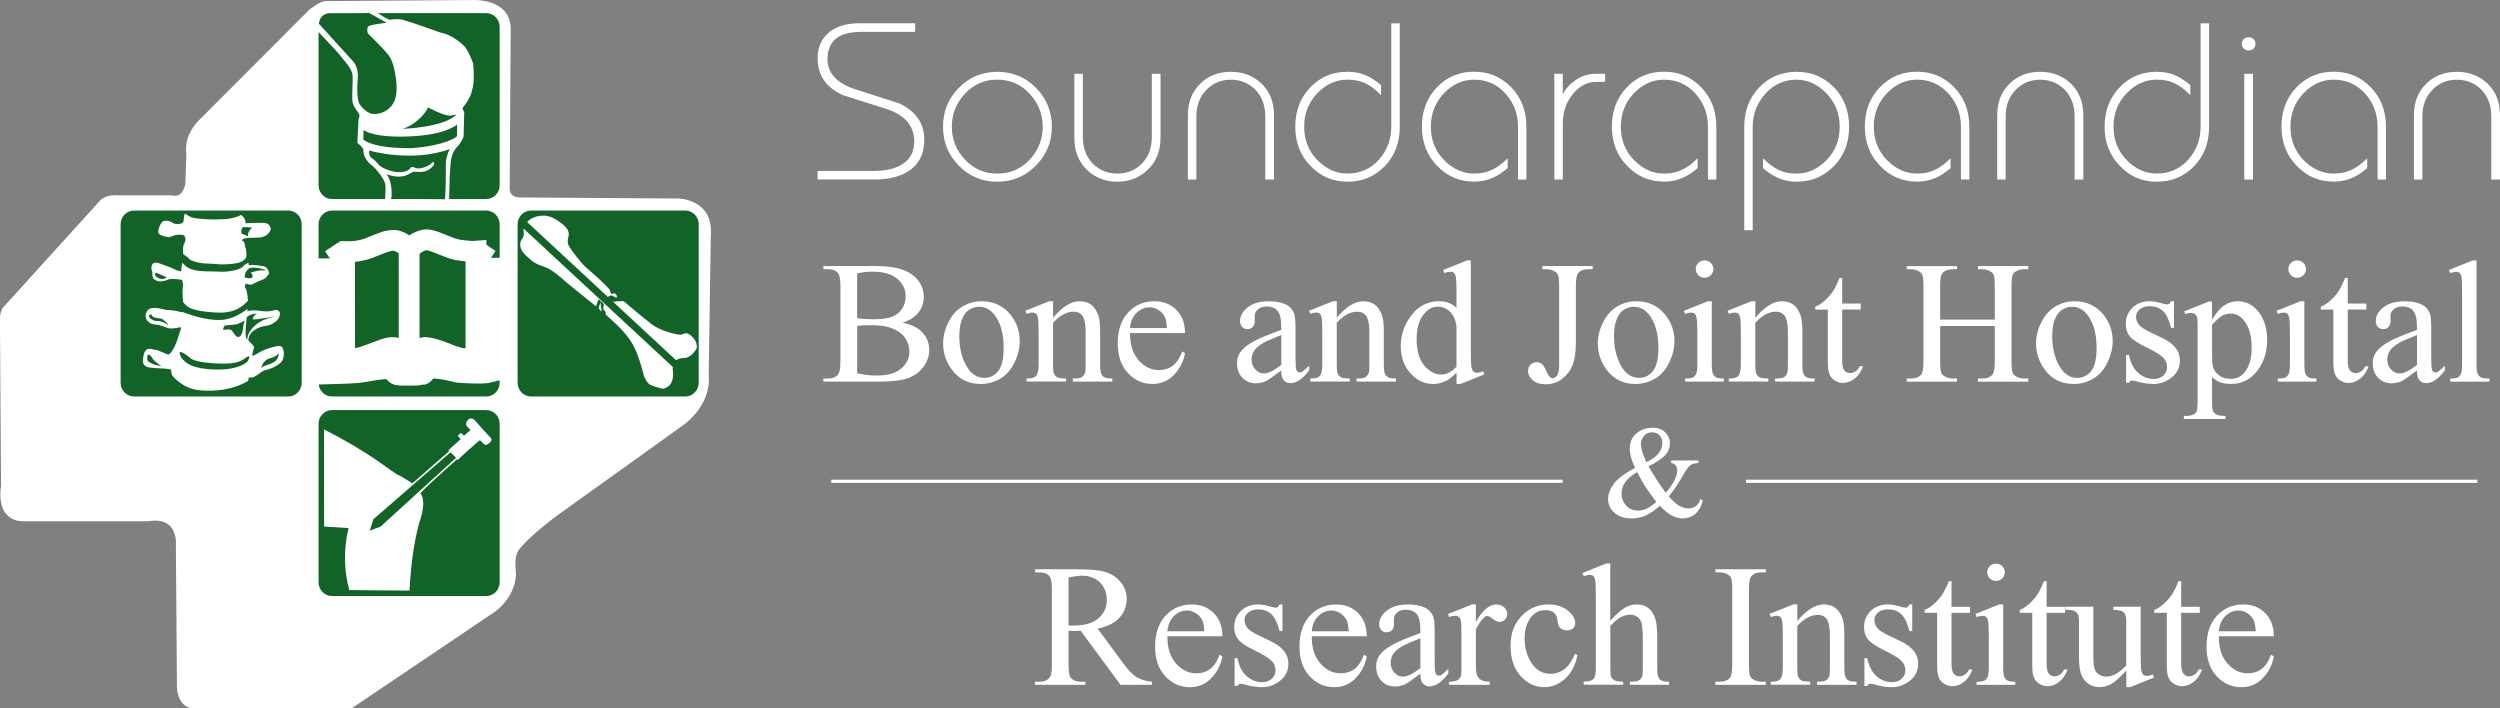 <svg xmlns="http://www.w3.org/2000/svg" width="240" height="68" viewBox="0 0 240 68" fill="none"><rect x="0" y="0" width="240" height="68" fill="#808080" stroke="none"/><path d="M88.726 13.439C88.726 14.659 88.31 15.592 87.475 16.243C86.629 16.901 85.46 17.231 83.97 17.231H78.489V16.41H83.841C85.096 16.41 86.067 16.168 86.754 15.678C87.426 15.204 87.766 14.502 87.766 13.569C87.766 12.172 86.969 11.166 85.374 10.55C83.883 10.076 82.392 9.603 80.905 9.129C79.296 8.396 78.492 7.218 78.492 5.596C78.492 4.505 78.88 3.661 79.653 3.057C80.357 2.512 81.283 2.236 82.437 2.236H87.853V3.057H82.791C81.591 3.057 80.739 3.279 80.229 3.725C79.702 4.185 79.438 4.839 79.438 5.688C79.438 6.948 80.243 7.882 81.851 8.485C83.342 8.972 84.833 9.453 86.32 9.926C87.929 10.672 88.733 11.845 88.733 13.439H88.726Z" fill="white"></path><path d="M100.978 12.165C100.978 13.603 100.475 14.836 99.47 15.872C98.447 16.922 97.203 17.443 95.74 17.443C94.277 17.443 93.032 16.925 92.037 15.893C91.032 14.874 90.529 13.63 90.529 12.165C90.529 10.7 91.032 9.477 92.037 8.445C93.046 7.412 94.28 6.894 95.74 6.894C97.199 6.894 98.461 7.412 99.466 8.445C100.475 9.477 100.978 10.72 100.978 12.165ZM100.098 12.165C100.098 10.959 99.681 9.906 98.846 9.003C98.014 8.1 96.977 7.647 95.733 7.647C94.488 7.647 93.479 8.094 92.647 8.983C91.798 9.886 91.375 10.949 91.375 12.165C91.375 13.382 91.791 14.421 92.626 15.307C93.458 16.213 94.492 16.666 95.733 16.666C96.974 16.666 98.014 16.22 98.846 15.33C99.681 14.441 100.098 13.385 100.098 12.162V12.165Z" fill="white"></path><path d="M111.406 13.262C111.406 14.482 111.011 15.48 110.224 16.26C109.416 17.051 108.432 17.443 107.263 17.443C106.095 17.443 105.114 17.054 104.324 16.281C103.533 15.507 103.141 14.499 103.141 13.262V7.082H103.953V13.153C103.953 14.203 104.268 15.047 104.896 15.691C105.527 16.339 106.317 16.663 107.267 16.663C108.217 16.663 108.99 16.339 109.631 15.691C110.259 15.061 110.574 14.213 110.574 13.153V7.082H111.41V13.262H111.406Z" fill="white"></path><path d="M122.303 17.232H121.467V11.16C121.467 10.128 121.152 9.279 120.524 8.622C119.883 7.974 119.092 7.651 118.16 7.651C117.227 7.651 116.444 7.974 115.816 8.622C115.171 9.279 114.849 10.128 114.849 11.16V17.232H114.038V11.048C114.038 9.814 114.433 8.809 115.22 8.036C115.993 7.276 116.974 6.894 118.16 6.894C119.346 6.894 120.313 7.276 121.121 8.036C121.911 8.809 122.303 9.814 122.303 11.048V17.232Z" fill="white"></path><path d="M134.378 12.165C134.378 13.691 133.903 14.945 132.957 15.933C131.993 16.938 130.797 17.442 129.361 17.442C127.926 17.442 126.779 16.938 125.815 15.933C124.834 14.931 124.345 13.674 124.345 12.165C124.345 10.655 124.827 9.381 125.794 8.379C126.74 7.388 127.93 6.891 129.358 6.891C130.076 6.891 130.731 7.034 131.331 7.323C131.681 7.497 132.093 7.776 132.575 8.168V9.136C132.093 8.635 131.608 8.26 131.112 8.015C130.616 7.77 130.034 7.647 129.358 7.647C128.266 7.647 127.302 8.076 126.474 8.938C125.624 9.814 125.201 10.887 125.201 12.161C125.201 13.436 125.624 14.509 126.47 15.371C127.316 16.233 128.28 16.662 129.358 16.662C130.568 16.662 131.577 16.216 132.378 15.327C133.168 14.437 133.563 13.381 133.563 12.158V2.24H134.375V12.165H134.378Z" fill="white"></path><path d="M146.54 17.232H145.729V12.168C145.729 10.949 145.34 9.903 144.567 9.024C143.749 8.107 142.733 7.647 141.52 7.647C140.424 7.647 139.464 8.077 138.635 8.939C137.786 9.814 137.363 10.887 137.363 12.162C137.363 13.436 137.786 14.509 138.632 15.371C139.478 16.233 140.442 16.663 141.52 16.663C142.179 16.663 142.758 16.54 143.25 16.295C143.746 16.063 144.238 15.698 144.734 15.194V16.141C144.266 16.53 143.853 16.812 143.489 16.983C142.875 17.286 142.22 17.436 141.516 17.436C140.116 17.436 138.934 16.932 137.973 15.927C136.992 14.925 136.503 13.668 136.503 12.158C136.503 10.649 136.985 9.375 137.952 8.373C138.902 7.381 140.088 6.884 141.52 6.884C142.952 6.884 144.113 7.388 145.091 8.393C146.055 9.395 146.533 10.652 146.533 12.158V17.221L146.54 17.232Z" fill="white"></path><path d="M154.086 7.862H153.209C152.377 7.862 151.639 8.25 150.994 9.027C150.35 9.804 150.027 10.771 150.027 11.933V17.235H149.216V7.088H150.027V9.054C150.305 8.506 150.717 8.053 151.261 7.688C151.861 7.286 152.481 7.088 153.126 7.088H154.09V7.865L154.086 7.862Z" fill="white"></path><path d="M164.776 17.232H163.964V12.168C163.964 10.949 163.576 9.903 162.803 9.024C161.985 8.107 160.969 7.647 159.755 7.647C158.66 7.647 157.7 8.077 156.871 8.939C156.022 9.814 155.599 10.887 155.599 12.162C155.599 13.436 156.022 14.509 156.868 15.371C157.713 16.233 158.677 16.663 159.755 16.663C160.414 16.663 160.993 16.54 161.485 16.295C161.981 16.063 162.474 15.698 162.969 15.194V16.141C162.501 16.53 162.089 16.812 161.725 16.983C161.111 17.286 160.456 17.436 159.752 17.436C158.351 17.436 157.169 16.932 156.209 15.927C155.228 14.925 154.739 13.668 154.739 12.158C154.739 10.649 155.221 9.375 156.188 8.373C157.138 7.381 158.324 6.884 159.755 6.884C161.187 6.884 162.349 7.388 163.326 8.393C164.29 9.395 164.769 10.652 164.769 12.158V17.221L164.776 17.232Z" fill="white"></path><path d="M177.516 12.165C177.516 13.692 177.034 14.945 176.067 15.934C175.089 16.939 173.893 17.443 172.475 17.443C171.772 17.443 171.113 17.293 170.499 16.99C170.135 16.816 169.719 16.537 169.251 16.145V15.197C169.733 15.685 170.222 16.053 170.718 16.298C171.214 16.543 171.799 16.666 172.472 16.666C173.554 16.666 174.517 16.23 175.36 15.354C176.195 14.492 176.611 13.429 176.611 12.165C176.611 10.901 176.188 9.852 175.339 8.962C174.493 8.087 173.536 7.651 172.472 7.651C171.272 7.651 170.271 8.104 169.466 9.007C168.662 9.91 168.26 10.966 168.26 12.172V22.1H167.448V12.169C167.448 10.649 167.93 9.385 168.894 8.383C169.844 7.392 171.037 6.894 172.472 6.894C173.907 6.894 175.086 7.392 176.064 8.383C177.031 9.385 177.516 10.649 177.516 12.169V12.165Z" fill="white"></path><path d="M189.061 17.232H188.25V12.168C188.25 10.949 187.861 9.903 187.088 9.024C186.27 8.107 185.254 7.647 184.041 7.647C182.945 7.647 181.985 8.077 181.157 8.939C180.307 9.814 179.884 10.887 179.884 12.162C179.884 13.436 180.307 14.509 181.153 15.371C181.999 16.233 182.963 16.663 184.041 16.663C184.7 16.663 185.279 16.54 185.771 16.295C186.267 16.063 186.759 15.698 187.255 15.194V16.141C186.787 16.53 186.374 16.812 186.01 16.983C185.397 17.286 184.741 17.436 184.038 17.436C182.637 17.436 181.455 16.932 180.494 15.927C179.513 14.925 179.024 13.668 179.024 12.158C179.024 10.649 179.506 9.375 180.474 8.373C181.423 7.381 182.609 6.884 184.041 6.884C185.473 6.884 186.634 7.388 187.612 8.393C188.576 9.395 189.054 10.652 189.054 12.158V17.221L189.061 17.232Z" fill="white"></path><path d="M199.999 17.232H199.163V11.16C199.163 10.128 198.848 9.279 198.22 8.622C197.579 7.974 196.789 7.651 195.856 7.651C194.923 7.651 194.14 7.974 193.512 8.622C192.868 9.279 192.545 10.128 192.545 11.16V17.232H191.734V11.048C191.734 9.814 192.129 8.809 192.916 8.036C193.689 7.276 194.67 6.894 195.856 6.894C197.042 6.894 198.009 7.276 198.817 8.036C199.607 8.809 199.999 9.814 199.999 11.048V17.232Z" fill="white"></path><path d="M212.074 12.165C212.074 13.691 211.599 14.945 210.653 15.933C209.689 16.938 208.493 17.442 207.057 17.442C205.622 17.442 204.475 16.938 203.511 15.933C202.53 14.931 202.041 13.674 202.041 12.165C202.041 10.655 202.523 9.381 203.49 8.379C204.437 7.388 205.626 6.891 207.054 6.891C207.772 6.891 208.427 7.034 209.027 7.323C209.377 7.497 209.789 7.776 210.271 8.168V9.136C209.789 8.635 209.304 8.26 208.808 8.015C208.312 7.77 207.73 7.647 207.054 7.647C205.962 7.647 204.998 8.076 204.17 8.938C203.32 9.814 202.897 10.887 202.897 12.161C202.897 13.436 203.32 14.509 204.166 15.371C205.012 16.233 205.976 16.662 207.054 16.662C208.264 16.662 209.273 16.216 210.074 15.327C210.864 14.437 211.259 13.381 211.259 12.158V2.24H212.071V12.165H212.074Z" fill="white"></path><path d="M216.525 4.199C216.525 4.387 216.466 4.536 216.352 4.652C216.22 4.782 216.057 4.847 215.87 4.847C215.683 4.847 215.524 4.782 215.409 4.652C215.278 4.536 215.212 4.387 215.212 4.199C215.212 4.029 215.278 3.876 215.409 3.746C215.524 3.63 215.676 3.572 215.87 3.572C216.047 3.572 216.2 3.63 216.328 3.746C216.459 3.862 216.525 4.012 216.525 4.199ZM216.286 17.232H215.451V7.085H216.286V17.232Z" fill="white"></path><path d="M229.058 17.232H228.247V12.168C228.247 10.949 227.859 9.903 227.086 9.024C226.268 8.107 225.252 7.647 224.038 7.647C222.943 7.647 221.983 8.077 221.154 8.939C220.305 9.814 219.882 10.887 219.882 12.162C219.882 13.436 220.305 14.509 221.151 15.371C221.996 16.233 222.96 16.663 224.038 16.663C224.697 16.663 225.276 16.54 225.768 16.295C226.264 16.063 226.756 15.698 227.252 15.194V16.141C226.784 16.53 226.372 16.812 226.008 16.983C225.394 17.286 224.739 17.436 224.035 17.436C222.634 17.436 221.452 16.932 220.492 15.927C219.511 14.925 219.022 13.668 219.022 12.158C219.022 10.649 219.504 9.375 220.471 8.373C221.421 7.381 222.607 6.884 224.038 6.884C225.47 6.884 226.632 7.388 227.609 8.393C228.573 9.395 229.052 10.652 229.052 12.158V17.221L229.058 17.232Z" fill="white"></path><path d="M240 17.232H239.164V11.16C239.164 10.128 238.849 9.279 238.221 8.622C237.58 7.974 236.789 7.651 235.857 7.651C234.924 7.651 234.141 7.974 233.513 8.622C232.868 9.279 232.546 10.128 232.546 11.16V17.232H231.735V11.048C231.735 9.814 232.13 8.809 232.917 8.036C233.69 7.276 234.671 6.894 235.857 6.894C237.043 6.894 238.01 7.276 238.818 8.036C239.608 8.809 240 9.814 240 11.048V17.232Z" fill="white"></path><path d="M86.646 30.979C87.429 31.143 88.012 31.405 88.4 31.763C88.937 32.264 89.208 32.877 89.208 33.603C89.208 34.155 89.031 34.679 88.674 35.184C88.317 35.688 87.832 36.056 87.211 36.288C86.59 36.519 85.647 36.635 84.375 36.635H79.043V36.339H79.469C79.941 36.339 80.281 36.192 80.489 35.896C80.617 35.705 80.679 35.3 80.679 34.676V27.501C80.679 26.812 80.6 26.38 80.437 26.199C80.218 25.961 79.896 25.838 79.469 25.838H79.043V25.541H83.928C84.84 25.541 85.571 25.606 86.119 25.739C86.951 25.937 87.589 26.284 88.026 26.782C88.466 27.283 88.684 27.855 88.684 28.506C88.684 29.061 88.511 29.562 88.168 30.002C87.825 30.441 87.315 30.768 86.642 30.979H86.646ZM82.284 30.536C82.489 30.574 82.725 30.605 82.988 30.622C83.252 30.642 83.543 30.649 83.859 30.649C84.67 30.649 85.276 30.564 85.686 30.39C86.095 30.216 86.407 29.954 86.622 29.599C86.837 29.245 86.944 28.857 86.944 28.434C86.944 27.783 86.674 27.228 86.136 26.768C85.599 26.308 84.812 26.08 83.782 26.08C83.228 26.08 82.728 26.141 82.284 26.26V30.533V30.536ZM82.284 35.831C82.929 35.978 83.571 36.053 84.198 36.053C85.207 36.053 85.977 35.831 86.507 35.388C87.038 34.945 87.301 34.397 87.301 33.742C87.301 33.313 87.176 32.898 86.93 32.502C86.684 32.104 86.292 31.794 85.755 31.562C85.218 31.334 84.552 31.218 83.758 31.218C83.415 31.218 83.12 31.225 82.877 31.235C82.635 31.245 82.437 31.265 82.288 31.293V35.831H82.284Z" fill="white"></path><path d="M94.225 28.918C95.379 28.918 96.305 29.347 97.005 30.209C97.598 30.945 97.896 31.79 97.896 32.744C97.896 33.415 97.733 34.093 97.404 34.781C97.074 35.47 96.627 35.988 96.052 36.335C95.476 36.683 94.838 36.86 94.135 36.86C92.987 36.86 92.075 36.41 91.396 35.511C90.824 34.754 90.539 33.902 90.539 32.959C90.539 32.27 90.713 31.589 91.059 30.911C91.406 30.233 91.864 29.729 92.429 29.405C92.994 29.081 93.594 28.918 94.225 28.918ZM95.473 30.233C95.078 29.708 94.578 29.449 93.968 29.449C93.673 29.449 93.379 29.534 93.084 29.708C92.786 29.878 92.547 30.182 92.366 30.611C92.183 31.04 92.093 31.596 92.093 32.27C92.093 33.361 92.314 34.301 92.755 35.092C93.195 35.882 93.777 36.277 94.499 36.277C95.036 36.277 95.48 36.059 95.83 35.623C96.18 35.187 96.353 34.437 96.353 33.374C96.353 32.045 96.062 31 95.48 30.236L95.473 30.233Z" fill="white"></path><path d="M101.092 30.509C101.983 29.446 102.833 28.918 103.641 28.918C104.057 28.918 104.414 29.02 104.712 29.225C105.01 29.429 105.249 29.767 105.426 30.237C105.547 30.564 105.61 31.068 105.61 31.743V34.946C105.61 35.419 105.648 35.739 105.728 35.906C105.79 36.043 105.887 36.148 106.026 36.223C106.161 36.298 106.414 36.336 106.782 36.336V36.632H102.989V36.336H103.148C103.505 36.336 103.755 36.281 103.894 36.175C104.036 36.07 104.133 35.913 104.188 35.705C104.209 35.623 104.223 35.368 104.223 34.939V31.872C104.223 31.191 104.133 30.697 103.956 30.387C103.776 30.08 103.474 29.923 103.051 29.923C102.396 29.923 101.744 30.278 101.092 30.986V34.939C101.092 35.443 101.124 35.756 101.186 35.876C101.266 36.032 101.37 36.148 101.508 36.223C101.644 36.298 101.921 36.332 102.34 36.332V36.629H98.548V36.332H98.714C99.102 36.332 99.366 36.237 99.501 36.043C99.636 35.848 99.706 35.48 99.706 34.939V32.148C99.706 31.252 99.685 30.704 99.643 30.509C99.602 30.315 99.539 30.179 99.453 30.111C99.366 30.039 99.251 30.005 99.109 30.005C98.953 30.005 98.77 30.046 98.555 30.128L98.43 29.831L100.735 28.915H101.096V30.506L101.092 30.509Z" fill="white"></path><path d="M108.48 31.971C108.473 33.081 108.751 33.95 109.305 34.58C109.86 35.211 110.512 35.528 111.264 35.528C111.763 35.528 112.2 35.395 112.568 35.126C112.939 34.856 113.247 34.396 113.497 33.739L113.757 33.902C113.639 34.652 113.303 35.333 112.741 35.943C112.179 36.553 111.479 36.86 110.633 36.86C109.718 36.86 108.931 36.509 108.279 35.81C107.627 35.112 107.302 34.168 107.302 32.986C107.302 31.705 107.638 30.706 108.307 29.991C108.976 29.276 109.815 28.918 110.827 28.918C111.684 28.918 112.384 29.194 112.935 29.749C113.486 30.304 113.76 31.044 113.76 31.974H108.484L108.48 31.971ZM108.48 31.494H112.023C111.996 31.017 111.937 30.679 111.847 30.482C111.708 30.178 111.5 29.936 111.223 29.763C110.945 29.589 110.657 29.5 110.359 29.5C109.898 29.5 109.482 29.677 109.118 30.025C108.754 30.376 108.539 30.863 108.48 31.49V31.494Z" fill="white"></path><path d="M123 35.562C122.216 36.155 121.724 36.499 121.526 36.591C121.228 36.727 120.906 36.795 120.569 36.795C120.042 36.795 119.609 36.618 119.266 36.264C118.926 35.91 118.753 35.443 118.753 34.864C118.753 34.499 118.836 34.182 119.002 33.913C119.231 33.541 119.626 33.191 120.188 32.864C120.75 32.536 121.689 32.138 123 31.668V31.375C123 30.628 122.878 30.117 122.639 29.838C122.4 29.558 122.05 29.422 121.592 29.422C121.245 29.422 120.968 29.514 120.764 29.698C120.552 29.882 120.448 30.097 120.448 30.335L120.465 30.809C120.465 31.061 120.4 31.252 120.268 31.388C120.136 31.524 119.963 31.593 119.751 31.593C119.54 31.593 119.373 31.521 119.242 31.381C119.11 31.238 119.044 31.047 119.044 30.802C119.044 30.335 119.287 29.903 119.776 29.511C120.264 29.119 120.951 28.921 121.831 28.921C122.507 28.921 123.066 29.034 123.495 29.255C123.821 29.426 124.064 29.688 124.22 30.049C124.321 30.284 124.369 30.765 124.369 31.49V34.035C124.369 34.751 124.383 35.187 124.411 35.351C124.438 35.511 124.484 35.62 124.549 35.674C124.612 35.729 124.688 35.756 124.771 35.756C124.861 35.756 124.938 35.736 125.004 35.698C125.121 35.627 125.347 35.429 125.68 35.105V35.559C125.056 36.376 124.463 36.785 123.894 36.785C123.62 36.785 123.405 36.693 123.242 36.509C123.079 36.325 122.996 36.008 122.993 35.562H123ZM121.336 35.848C121.759 35.848 122.313 35.576 123.003 35.027V32.165C122.164 32.492 121.623 32.727 121.377 32.864C120.937 33.105 120.625 33.358 120.434 33.62C120.247 33.882 120.15 34.168 120.15 34.482C120.15 34.877 120.268 35.204 120.507 35.463C120.746 35.722 121.02 35.852 121.332 35.852L121.336 35.848Z" fill="white"></path><path d="M128.328 30.509C129.219 29.446 130.069 28.918 130.876 28.918C131.292 28.918 131.649 29.02 131.948 29.225C132.246 29.429 132.485 29.767 132.662 30.237C132.783 30.564 132.846 31.068 132.846 31.743V34.946C132.846 35.419 132.884 35.739 132.963 35.906C133.026 36.043 133.123 36.148 133.262 36.223C133.397 36.298 133.65 36.336 134.017 36.336V36.632H130.225V36.336H130.384C130.741 36.336 130.991 36.281 131.129 36.175C131.272 36.07 131.369 35.913 131.424 35.705C131.445 35.623 131.459 35.368 131.459 34.939V31.872C131.459 31.191 131.369 30.697 131.192 30.387C131.012 30.08 130.71 29.923 130.287 29.923C129.632 29.923 128.98 30.278 128.328 30.986V34.939C128.328 35.443 128.359 35.756 128.422 35.876C128.502 36.032 128.606 36.148 128.744 36.223C128.879 36.298 129.157 36.332 129.576 36.332V36.629H125.784V36.332H125.95C126.338 36.332 126.602 36.237 126.737 36.043C126.872 35.848 126.941 35.48 126.941 34.939V32.148C126.941 31.252 126.921 30.704 126.879 30.509C126.837 30.315 126.775 30.179 126.688 30.111C126.602 30.039 126.487 30.005 126.345 30.005C126.189 30.005 126.005 30.046 125.79 30.128L125.666 29.831L127.971 28.915H128.332V30.506L128.328 30.509Z" fill="white"></path><path d="M139.821 35.777C139.45 36.165 139.086 36.441 138.732 36.608C138.379 36.775 137.994 36.86 137.585 36.86C136.753 36.86 136.025 36.519 135.404 35.834C134.784 35.15 134.472 34.274 134.472 33.201C134.472 32.127 134.815 31.146 135.505 30.254C136.191 29.364 137.079 28.918 138.16 28.918C138.833 28.918 139.388 29.129 139.824 29.555V28.162C139.824 27.31 139.804 26.785 139.762 26.587C139.72 26.393 139.655 26.26 139.564 26.189C139.474 26.117 139.363 26.083 139.232 26.083C139.086 26.083 138.895 26.128 138.656 26.213L138.549 25.916L140.826 25H141.201V33.668C141.201 34.543 141.222 35.075 141.263 35.269C141.305 35.463 141.371 35.596 141.464 35.671C141.558 35.746 141.662 35.787 141.787 35.787C141.936 35.787 142.137 35.739 142.39 35.647L142.484 35.944L140.213 36.86H139.828V35.78L139.821 35.777ZM138.358 35.954C138.861 35.954 139.349 35.705 139.821 35.208V31.368C139.786 30.993 139.689 30.656 139.523 30.352C139.356 30.049 139.135 29.817 138.861 29.664C138.587 29.507 138.32 29.433 138.06 29.433C137.571 29.433 137.138 29.647 136.753 30.076C136.247 30.642 135.997 31.47 135.997 32.557C135.997 33.644 136.24 34.499 136.728 35.081C137.217 35.668 137.758 35.957 138.358 35.957V35.954Z" fill="white"></path><path d="M148.065 25.838V25.541H152.898V25.838H152.489C152.028 25.838 151.692 25.971 151.484 26.24C151.352 26.414 151.282 26.836 151.282 27.501V32.928C151.282 33.763 151.189 34.441 151.002 34.959C150.814 35.477 150.495 35.93 150.038 36.315C149.58 36.7 149.029 36.891 148.384 36.891C147.861 36.891 147.448 36.765 147.15 36.509C146.848 36.254 146.699 35.964 146.699 35.633C146.699 35.364 146.769 35.163 146.907 35.027C147.091 34.857 147.306 34.772 147.549 34.772C147.725 34.772 147.888 34.829 148.027 34.945C148.169 35.061 148.349 35.368 148.564 35.865C148.693 36.162 148.856 36.308 149.057 36.308C149.206 36.308 149.348 36.219 149.48 36.039C149.611 35.858 149.677 35.538 149.677 35.082V27.504C149.677 26.942 149.643 26.57 149.57 26.39C149.514 26.254 149.4 26.138 149.223 26.039C148.987 25.91 148.734 25.841 148.471 25.841H148.065V25.838Z" fill="white"></path><path d="M157.076 28.918C158.23 28.918 159.156 29.347 159.856 30.209C160.449 30.945 160.747 31.79 160.747 32.744C160.747 33.415 160.584 34.093 160.255 34.781C159.925 35.47 159.478 35.988 158.903 36.335C158.327 36.683 157.689 36.86 156.985 36.86C155.838 36.86 154.926 36.41 154.247 35.511C153.675 34.754 153.39 33.902 153.39 32.959C153.39 32.27 153.564 31.589 153.91 30.911C154.257 30.233 154.715 29.729 155.28 29.405C155.845 29.081 156.445 28.918 157.076 28.918ZM158.324 30.233C157.928 29.708 157.429 29.449 156.819 29.449C156.524 29.449 156.23 29.534 155.935 29.708C155.637 29.878 155.398 30.182 155.217 30.611C155.034 31.04 154.943 31.596 154.943 32.27C154.943 33.361 155.165 34.301 155.606 35.092C156.046 35.882 156.628 36.277 157.349 36.277C157.887 36.277 158.331 36.059 158.681 35.623C159.031 35.187 159.204 34.437 159.204 33.374C159.204 32.045 158.913 31 158.331 30.236L158.324 30.233Z" fill="white"></path><path d="M164.331 28.918V34.945C164.331 35.412 164.366 35.725 164.435 35.879C164.504 36.035 164.608 36.148 164.744 36.226C164.879 36.301 165.128 36.339 165.489 36.339V36.635H161.773V36.339C162.147 36.339 162.397 36.305 162.525 36.233C162.653 36.162 162.754 36.046 162.83 35.882C162.906 35.719 162.945 35.405 162.945 34.945V32.049C162.945 31.238 162.92 30.714 162.868 30.475C162.83 30.301 162.768 30.179 162.685 30.11C162.601 30.042 162.487 30.008 162.345 30.008C162.189 30.008 162.002 30.049 161.78 30.131L161.662 29.834L163.96 28.918H164.328H164.331ZM163.641 25C163.874 25 164.071 25.081 164.237 25.242C164.4 25.402 164.484 25.596 164.484 25.828C164.484 26.059 164.4 26.254 164.237 26.417C164.075 26.581 163.877 26.662 163.641 26.662C163.406 26.662 163.208 26.581 163.042 26.417C162.875 26.254 162.792 26.056 162.792 25.828C162.792 25.599 162.875 25.405 163.038 25.242C163.201 25.078 163.402 25 163.641 25Z" fill="white"></path><path d="M168.509 30.509C169.4 29.446 170.25 28.918 171.058 28.918C171.474 28.918 171.831 29.02 172.129 29.225C172.427 29.429 172.666 29.767 172.843 30.237C172.964 30.564 173.027 31.068 173.027 31.743V34.946C173.027 35.419 173.065 35.739 173.145 35.906C173.207 36.043 173.304 36.148 173.443 36.223C173.578 36.298 173.831 36.336 174.199 36.336V36.632H170.406V36.336H170.565C170.922 36.336 171.172 36.281 171.311 36.175C171.453 36.07 171.55 35.913 171.605 35.705C171.626 35.623 171.64 35.368 171.64 34.939V31.872C171.64 31.191 171.55 30.697 171.373 30.387C171.193 30.08 170.891 29.923 170.468 29.923C169.813 29.923 169.161 30.278 168.509 30.986V34.939C168.509 35.443 168.541 35.756 168.603 35.876C168.683 36.032 168.787 36.148 168.925 36.223C169.061 36.298 169.338 36.332 169.757 36.332V36.629H165.965V36.332H166.131C166.519 36.332 166.783 36.237 166.918 36.043C167.053 35.848 167.123 35.48 167.123 34.939V32.148C167.123 31.252 167.102 30.704 167.06 30.509C167.019 30.315 166.956 30.179 166.87 30.111C166.783 30.039 166.668 30.005 166.526 30.005C166.37 30.005 166.187 30.046 165.972 30.128L165.847 29.831L168.152 28.915H168.513V30.506L168.509 30.509Z" fill="white"></path><path d="M176.85 26.679V29.139H178.632V29.715H176.85V34.581C176.85 35.068 176.919 35.395 177.062 35.562C177.204 35.732 177.384 35.817 177.602 35.817C177.783 35.817 177.959 35.763 178.133 35.651C178.302 35.538 178.434 35.374 178.531 35.157H178.857C178.663 35.688 178.389 36.09 178.032 36.359C177.675 36.628 177.311 36.765 176.933 36.765C176.677 36.765 176.427 36.697 176.185 36.557C175.939 36.417 175.758 36.219 175.644 35.961C175.526 35.702 175.471 35.303 175.471 34.761V29.719H174.268V29.446C174.573 29.327 174.885 29.122 175.204 28.836C175.523 28.55 175.807 28.209 176.06 27.817C176.188 27.61 176.368 27.231 176.597 26.683H176.857L176.85 26.679Z" fill="white"></path><path d="M186.256 30.683H191.498V27.501C191.498 26.935 191.463 26.564 191.391 26.387C191.335 26.25 191.217 26.134 191.041 26.036C190.801 25.906 190.548 25.841 190.285 25.841H189.886V25.545H194.719V25.841H194.32C194.053 25.841 193.8 25.903 193.564 26.029C193.388 26.114 193.266 26.247 193.204 26.424C193.141 26.601 193.107 26.959 193.107 27.504V34.679C193.107 35.242 193.141 35.613 193.214 35.794C193.27 35.93 193.384 36.046 193.554 36.145C193.797 36.274 194.053 36.342 194.32 36.342H194.719V36.639H189.886V36.342H190.285C190.746 36.342 191.082 36.209 191.29 35.94C191.429 35.766 191.498 35.344 191.498 34.679V31.293H186.256V34.679C186.256 35.242 186.291 35.613 186.364 35.794C186.419 35.93 186.534 36.046 186.71 36.145C186.946 36.274 187.199 36.342 187.463 36.342H187.868V36.639H183.036V36.342H183.434C183.899 36.342 184.239 36.209 184.45 35.94C184.582 35.766 184.651 35.344 184.651 34.679V27.504C184.651 26.939 184.616 26.567 184.544 26.39C184.488 26.254 184.374 26.138 184.204 26.039C183.961 25.91 183.705 25.845 183.438 25.845H183.039V25.548H187.872V25.845H187.466C187.203 25.845 186.95 25.906 186.714 26.032C186.544 26.117 186.423 26.25 186.357 26.427C186.291 26.605 186.256 26.962 186.256 27.507V30.69V30.683Z" fill="white"></path><path d="M199.146 28.918C200.301 28.918 201.226 29.347 201.927 30.209C202.52 30.945 202.818 31.79 202.818 32.744C202.818 33.415 202.655 34.093 202.325 34.781C201.999 35.47 201.549 35.988 200.973 36.335C200.398 36.683 199.76 36.86 199.056 36.86C197.909 36.86 196.993 36.41 196.317 35.511C195.745 34.754 195.461 33.902 195.461 32.959C195.461 32.27 195.634 31.589 195.981 30.911C196.328 30.233 196.785 29.729 197.35 29.405C197.915 29.081 198.515 28.918 199.146 28.918ZM200.394 30.233C199.999 29.708 199.5 29.449 198.89 29.449C198.595 29.449 198.3 29.534 198.006 29.708C197.707 29.878 197.468 30.182 197.285 30.611C197.101 31.04 197.011 31.596 197.011 32.27C197.011 33.361 197.229 34.301 197.673 35.092C198.113 35.882 198.696 36.277 199.417 36.277C199.954 36.277 200.398 36.059 200.748 35.623C201.098 35.187 201.271 34.437 201.271 33.374C201.271 32.045 200.98 31 200.398 30.236L200.394 30.233Z" fill="white"></path><path d="M208.7 28.918V31.473H208.43C208.218 30.669 207.948 30.12 207.619 29.831C207.289 29.541 206.87 29.395 206.357 29.395C205.969 29.395 205.657 29.497 205.418 29.698C205.178 29.899 205.06 30.124 205.06 30.369C205.06 30.676 205.147 30.938 205.324 31.156C205.494 31.381 205.844 31.616 206.371 31.868L207.584 32.451C208.71 32.989 209.272 33.701 209.272 34.587C209.272 35.269 209.008 35.817 208.485 36.236C207.962 36.652 207.372 36.863 206.724 36.863C206.256 36.863 205.726 36.781 205.126 36.614C204.943 36.56 204.794 36.533 204.676 36.533C204.547 36.533 204.447 36.604 204.378 36.744H204.107V34.073H204.378C204.534 34.836 204.828 35.415 205.268 35.8C205.705 36.189 206.197 36.383 206.742 36.383C207.123 36.383 207.435 36.274 207.677 36.052C207.92 35.831 208.038 35.565 208.038 35.255C208.038 34.877 207.903 34.56 207.636 34.304C207.369 34.049 206.832 33.722 206.028 33.33C205.223 32.938 204.697 32.584 204.447 32.267C204.197 31.957 204.073 31.562 204.073 31.088C204.073 30.471 204.288 29.957 204.717 29.541C205.147 29.126 205.705 28.918 206.388 28.918C206.686 28.918 207.05 28.979 207.48 29.105C207.764 29.187 207.951 29.228 208.045 29.228C208.135 29.228 208.204 29.207 208.253 29.17C208.301 29.132 208.36 29.047 208.426 28.918H208.697H208.7Z" fill="white"></path><path d="M209.692 29.885L212.039 28.948H212.355V30.696C212.747 30.039 213.142 29.575 213.54 29.313C213.936 29.051 214.355 28.918 214.792 28.918C215.558 28.918 216.193 29.211 216.706 29.8C217.333 30.519 217.645 31.459 217.645 32.614C217.645 33.906 217.267 34.976 216.515 35.821C215.894 36.512 215.114 36.86 214.171 36.86C213.762 36.86 213.405 36.802 213.107 36.69C212.885 36.608 212.636 36.444 212.358 36.199V38.488C212.358 39.003 212.389 39.33 212.455 39.47C212.518 39.609 212.629 39.718 212.788 39.804C212.948 39.885 213.232 39.926 213.648 39.926V40.223H209.651V39.926H209.859C210.164 39.933 210.424 39.875 210.639 39.752C210.743 39.691 210.826 39.596 210.885 39.459C210.944 39.323 210.972 38.983 210.972 38.434V31.354C210.972 30.867 210.951 30.56 210.906 30.43C210.861 30.301 210.791 30.202 210.694 30.137C210.597 30.073 210.465 30.039 210.299 30.039C210.167 30.039 209.997 30.076 209.793 30.154L209.692 29.889V29.885ZM213.346 30.294C213.145 30.393 212.819 30.686 212.358 31.18V33.981C212.358 34.587 212.383 34.986 212.435 35.177C212.511 35.493 212.702 35.773 213.003 36.011C213.305 36.253 213.686 36.373 214.144 36.373C214.698 36.373 215.146 36.161 215.489 35.736C215.936 35.18 216.161 34.396 216.161 33.385C216.161 32.24 215.908 31.357 215.399 30.741C215.045 30.315 214.622 30.103 214.137 30.103C213.87 30.103 213.61 30.168 213.35 30.301L213.346 30.294Z" fill="white"></path><path d="M221.219 28.918V34.945C221.219 35.412 221.254 35.725 221.323 35.879C221.392 36.035 221.496 36.148 221.632 36.226C221.767 36.301 222.016 36.339 222.377 36.339V36.635H218.661V36.339C219.035 36.339 219.285 36.305 219.413 36.233C219.541 36.162 219.642 36.046 219.718 35.882C219.795 35.719 219.833 35.405 219.833 34.945V32.049C219.833 31.238 219.808 30.714 219.756 30.475C219.718 30.301 219.656 30.179 219.573 30.11C219.489 30.042 219.375 30.008 219.233 30.008C219.077 30.008 218.89 30.049 218.668 30.131L218.55 29.834L220.848 28.918H221.216H221.219ZM220.529 25C220.762 25 220.959 25.081 221.126 25.242C221.288 25.402 221.372 25.596 221.372 25.828C221.372 26.059 221.288 26.254 221.126 26.417C220.963 26.581 220.765 26.662 220.529 26.662C220.294 26.662 220.096 26.581 219.93 26.417C219.763 26.254 219.68 26.056 219.68 25.828C219.68 25.599 219.763 25.405 219.926 25.242C220.089 25.078 220.29 25 220.529 25Z" fill="white"></path><path d="M225.383 26.679V29.139H227.165V29.715H225.383V34.581C225.383 35.068 225.452 35.395 225.594 35.562C225.737 35.732 225.917 35.817 226.135 35.817C226.315 35.817 226.492 35.763 226.665 35.651C226.835 35.538 226.967 35.374 227.064 35.157H227.39C227.196 35.688 226.922 36.09 226.565 36.359C226.208 36.628 225.844 36.765 225.466 36.765C225.21 36.765 224.96 36.697 224.717 36.557C224.471 36.417 224.291 36.219 224.177 35.961C224.059 35.702 224.003 35.303 224.003 34.761V29.719H222.801V29.446C223.106 29.327 223.418 29.122 223.737 28.836C224.055 28.55 224.34 28.209 224.593 27.817C224.721 27.61 224.901 27.231 225.13 26.683H225.39L225.383 26.679Z" fill="white"></path><path d="M232.03 35.562C231.246 36.155 230.754 36.499 230.556 36.591C230.258 36.727 229.936 36.795 229.599 36.795C229.072 36.795 228.639 36.618 228.296 36.264C227.956 35.91 227.783 35.443 227.783 34.864C227.783 34.499 227.866 34.182 228.032 33.913C228.261 33.541 228.656 33.191 229.218 32.864C229.779 32.536 230.719 32.138 232.03 31.668V31.375C232.03 30.628 231.908 30.117 231.669 29.838C231.43 29.558 231.08 29.422 230.622 29.422C230.275 29.422 229.998 29.514 229.793 29.698C229.582 29.882 229.478 30.097 229.478 30.335L229.495 30.809C229.495 31.061 229.429 31.252 229.298 31.388C229.166 31.524 228.993 31.593 228.781 31.593C228.57 31.593 228.403 31.521 228.271 31.381C228.14 31.238 228.074 31.047 228.074 30.802C228.074 30.335 228.316 29.903 228.805 29.511C229.294 29.119 229.981 28.921 230.861 28.921C231.537 28.921 232.095 29.034 232.525 29.255C232.851 29.426 233.094 29.688 233.25 30.049C233.35 30.284 233.399 30.765 233.399 31.49V34.035C233.399 34.751 233.413 35.187 233.441 35.351C233.468 35.511 233.513 35.62 233.579 35.674C233.642 35.729 233.718 35.756 233.801 35.756C233.891 35.756 233.967 35.736 234.033 35.698C234.151 35.627 234.377 35.429 234.709 35.105V35.559C234.085 36.376 233.493 36.785 232.924 36.785C232.65 36.785 232.435 36.693 232.272 36.509C232.109 36.325 232.026 36.008 232.023 35.562H232.03ZM230.365 35.848C230.788 35.848 231.343 35.576 232.033 35.027V32.165C231.194 32.492 230.653 32.727 230.407 32.864C229.967 33.105 229.655 33.358 229.464 33.62C229.277 33.882 229.18 34.168 229.18 34.482C229.18 34.877 229.298 35.204 229.537 35.463C229.776 35.722 230.05 35.852 230.362 35.852L230.365 35.848Z" fill="white"></path><path d="M237.746 25V34.945C237.746 35.412 237.78 35.722 237.85 35.875C237.919 36.029 238.027 36.145 238.172 36.223C238.318 36.301 238.588 36.342 238.98 36.342V36.639H235.222V36.342C235.576 36.342 235.819 36.308 235.947 36.237C236.075 36.165 236.176 36.049 236.248 35.886C236.321 35.722 236.359 35.409 236.359 34.949V28.134C236.359 27.296 236.339 26.778 236.3 26.587C236.262 26.397 236.2 26.264 236.113 26.192C236.027 26.121 235.919 26.087 235.784 26.087C235.638 26.087 235.455 26.131 235.233 26.216L235.091 25.92L237.368 25.003H237.742L237.746 25Z" fill="white"></path><path d="M160.431 44.206H163.052V44.441C162.692 44.468 162.421 44.547 162.252 44.676C162.078 44.806 161.808 45.194 161.444 45.842C161.076 46.489 160.664 47.095 160.206 47.657C160.577 48.083 160.906 48.38 161.198 48.55C161.489 48.721 161.784 48.806 162.078 48.806C162.373 48.806 162.609 48.731 162.81 48.578C163.011 48.424 163.153 48.199 163.236 47.899L163.468 48.066C163.316 48.646 163.066 49.072 162.727 49.351C162.387 49.63 161.988 49.767 161.534 49.767C161.194 49.767 160.847 49.675 160.494 49.491C160.14 49.307 159.759 48.996 159.343 48.557C158.826 49.014 158.362 49.327 157.949 49.504C157.537 49.681 157.093 49.767 156.621 49.767C155.935 49.767 155.391 49.586 154.985 49.225C154.583 48.864 154.378 48.434 154.378 47.934C154.378 47.433 154.559 46.942 154.923 46.448C155.287 45.954 155.966 45.443 156.968 44.915C156.77 44.489 156.639 44.141 156.566 43.869C156.493 43.596 156.458 43.337 156.458 43.089C156.458 42.39 156.722 41.855 157.245 41.487C157.654 41.201 158.116 41.058 158.636 41.058C159.156 41.058 159.534 41.201 159.846 41.491C160.158 41.78 160.314 42.135 160.314 42.554C160.314 42.973 160.161 43.368 159.859 43.695C159.558 44.022 159.024 44.38 158.254 44.768C158.792 45.692 159.343 46.54 159.911 47.31C160.646 46.451 161.014 45.729 161.014 45.143C161.014 44.956 160.951 44.789 160.827 44.642C160.737 44.533 160.605 44.468 160.435 44.448V44.213L160.431 44.206ZM159.01 48.199C158.462 47.463 158.081 46.925 157.869 46.588C157.658 46.247 157.426 45.828 157.173 45.324C156.67 45.606 156.295 45.92 156.042 46.257C155.789 46.594 155.665 46.966 155.665 47.364C155.665 47.804 155.807 48.189 156.094 48.52C156.382 48.85 156.77 49.017 157.256 49.017C157.519 49.017 157.772 48.966 158.015 48.86C158.258 48.758 158.591 48.537 159.01 48.196V48.199ZM158.043 44.366C158.559 44.124 158.944 43.852 159.201 43.545C159.457 43.238 159.586 42.898 159.586 42.52C159.586 42.227 159.492 41.981 159.308 41.79C159.124 41.6 158.896 41.501 158.622 41.501C158.261 41.501 157.987 41.623 157.804 41.872C157.62 42.121 157.526 42.363 157.526 42.598C157.526 42.799 157.561 43.024 157.63 43.269C157.7 43.518 157.838 43.882 158.043 44.363V44.366Z" fill="white"></path><path d="M110.592 65.742H107.572L103.745 60.557C103.464 60.567 103.238 60.574 103.062 60.574C102.989 60.574 102.913 60.574 102.833 60.57C102.75 60.57 102.666 60.563 102.58 60.557V63.783C102.58 64.482 102.656 64.915 102.812 65.085C103.02 65.323 103.335 65.446 103.755 65.446H104.195V65.742H99.362V65.446H99.785C100.26 65.446 100.6 65.293 100.805 64.989C100.919 64.819 100.978 64.42 100.978 63.787V56.611C100.978 55.913 100.902 55.48 100.746 55.31C100.531 55.071 100.212 54.949 99.785 54.949H99.362V54.652H103.471C104.667 54.652 105.551 54.737 106.119 54.911C106.688 55.081 107.17 55.398 107.565 55.862C107.96 56.322 108.158 56.874 108.158 57.511C108.158 58.192 107.933 58.785 107.478 59.289C107.028 59.79 106.327 60.148 105.377 60.352L107.714 63.524C108.248 64.26 108.706 64.748 109.087 64.989C109.468 65.231 109.971 65.385 110.585 65.449V65.746L110.592 65.742ZM102.58 60.049C102.684 60.049 102.774 60.049 102.85 60.052C102.926 60.052 102.989 60.056 103.041 60.056C104.102 60.056 104.906 59.828 105.443 59.368C105.984 58.908 106.251 58.325 106.251 57.613C106.251 56.901 106.033 56.356 105.599 55.92C105.163 55.483 104.587 55.269 103.869 55.269C103.55 55.269 103.121 55.323 102.58 55.429V60.049Z" fill="white"></path><path d="M112.069 61.081C112.062 62.192 112.339 63.061 112.894 63.691C113.448 64.321 114.1 64.638 114.852 64.638C115.352 64.638 115.788 64.505 116.156 64.236C116.527 63.967 116.835 63.507 117.085 62.849L117.345 63.013C117.227 63.763 116.891 64.444 116.329 65.054C115.768 65.664 115.064 65.97 114.221 65.97C113.306 65.97 112.519 65.62 111.867 64.921C111.216 64.222 110.89 63.279 110.89 62.096C110.89 60.815 111.226 59.817 111.895 59.102C112.564 58.386 113.403 58.028 114.416 58.028C115.272 58.028 115.972 58.304 116.523 58.86C117.075 59.415 117.349 60.154 117.349 61.084H112.072L112.069 61.081ZM112.069 60.601H115.612C115.584 60.124 115.525 59.786 115.435 59.589C115.296 59.286 115.088 59.044 114.811 58.87C114.533 58.696 114.246 58.608 113.948 58.608C113.486 58.608 113.07 58.785 112.706 59.132C112.342 59.483 112.127 59.97 112.069 60.597V60.601Z" fill="white"></path><path d="M123.113 58.025V60.581H122.843C122.631 59.777 122.361 59.228 122.032 58.938C121.702 58.649 121.283 58.502 120.77 58.502C120.382 58.502 120.07 58.605 119.831 58.806C119.591 59.007 119.474 59.231 119.474 59.477C119.474 59.783 119.56 60.046 119.737 60.264C119.907 60.489 120.257 60.724 120.784 60.976L121.997 61.559C123.123 62.097 123.685 62.809 123.685 63.695C123.685 64.376 123.422 64.925 122.898 65.344C122.375 65.76 121.786 65.971 121.137 65.971C120.669 65.971 120.139 65.889 119.539 65.722C119.356 65.668 119.207 65.64 119.089 65.64C118.961 65.64 118.86 65.712 118.791 65.852H118.52V63.18H118.791C118.947 63.944 119.241 64.523 119.682 64.908C120.118 65.296 120.61 65.49 121.155 65.49C121.536 65.49 121.848 65.382 122.091 65.16C122.333 64.939 122.451 64.673 122.451 64.363C122.451 63.984 122.316 63.668 122.049 63.412C121.782 63.157 121.245 62.83 120.441 62.438C119.636 62.046 119.11 61.691 118.86 61.375C118.61 61.065 118.486 60.669 118.486 60.196C118.486 59.579 118.701 59.065 119.13 58.649C119.56 58.233 120.118 58.025 120.801 58.025C121.099 58.025 121.463 58.087 121.893 58.213C122.177 58.295 122.364 58.335 122.458 58.335C122.548 58.335 122.617 58.315 122.666 58.278C122.714 58.24 122.773 58.155 122.839 58.025H123.11H123.113Z" fill="white"></path><path d="M125.929 61.081C125.922 62.192 126.2 63.061 126.754 63.691C127.309 64.321 127.961 64.638 128.713 64.638C129.212 64.638 129.649 64.505 130.017 64.236C130.388 63.967 130.696 63.507 130.946 62.849L131.206 63.013C131.088 63.763 130.752 64.444 130.19 65.054C129.628 65.664 128.928 65.97 128.082 65.97C127.167 65.97 126.38 65.62 125.728 64.921C125.076 64.222 124.75 63.279 124.75 62.096C124.75 60.815 125.087 59.817 125.756 59.102C126.425 58.386 127.264 58.028 128.276 58.028C129.133 58.028 129.833 58.304 130.384 58.86C130.935 59.415 131.209 60.154 131.209 61.084H125.933L125.929 61.081ZM125.929 60.601H129.472C129.445 60.124 129.386 59.786 129.296 59.589C129.157 59.286 128.949 59.044 128.672 58.87C128.394 58.696 128.106 58.608 127.808 58.608C127.347 58.608 126.931 58.785 126.567 59.132C126.203 59.483 125.988 59.97 125.929 60.597V60.601Z" fill="white"></path><path d="M136.357 64.669C135.574 65.262 135.082 65.606 134.884 65.698C134.586 65.834 134.263 65.902 133.927 65.902C133.4 65.902 132.967 65.725 132.624 65.371C132.284 65.016 132.11 64.55 132.11 63.97C132.11 63.606 132.194 63.289 132.36 63.02C132.589 62.648 132.984 62.297 133.546 61.97C134.107 61.643 135.047 61.245 136.357 60.775V60.481C136.357 59.735 136.236 59.224 135.997 58.945C135.758 58.666 135.407 58.529 134.95 58.529C134.603 58.529 134.326 58.621 134.121 58.805C133.91 58.989 133.806 59.204 133.806 59.442L133.823 59.916C133.823 60.168 133.757 60.359 133.625 60.495C133.494 60.631 133.32 60.7 133.109 60.7C132.897 60.7 132.731 60.628 132.599 60.488C132.468 60.345 132.402 60.154 132.402 59.909C132.402 59.442 132.644 59.01 133.133 58.618C133.622 58.226 134.308 58.028 135.189 58.028C135.865 58.028 136.423 58.141 136.853 58.362C137.179 58.533 137.422 58.795 137.578 59.156C137.678 59.391 137.727 59.872 137.727 60.597V63.142C137.727 63.858 137.741 64.294 137.768 64.458C137.796 64.618 137.841 64.727 137.907 64.781C137.969 64.836 138.046 64.863 138.129 64.863C138.219 64.863 138.295 64.843 138.361 64.805C138.479 64.734 138.704 64.536 139.037 64.212V64.665C138.413 65.483 137.82 65.892 137.252 65.892C136.978 65.892 136.763 65.8 136.6 65.616C136.437 65.432 136.354 65.115 136.35 64.669H136.357ZM134.69 64.955C135.113 64.955 135.667 64.683 136.357 64.134V61.272C135.518 61.599 134.978 61.834 134.731 61.97C134.291 62.212 133.979 62.464 133.788 62.727C133.601 62.989 133.504 63.275 133.504 63.589C133.504 63.984 133.622 64.311 133.861 64.57C134.1 64.829 134.374 64.959 134.686 64.959L134.69 64.955Z" fill="white"></path><path d="M141.683 58.025V59.712C142.317 58.588 142.972 58.025 143.641 58.025C143.946 58.025 144.196 58.117 144.397 58.301C144.598 58.485 144.695 58.697 144.695 58.935C144.695 59.15 144.622 59.327 144.48 59.477C144.335 59.623 144.165 59.698 143.967 59.698C143.77 59.698 143.555 59.603 143.315 59.416C143.076 59.228 142.896 59.133 142.782 59.133C142.681 59.133 142.574 59.187 142.459 59.296C142.21 59.521 141.953 59.889 141.686 60.4V63.998C141.686 64.41 141.738 64.724 141.846 64.935C141.918 65.082 142.047 65.204 142.227 65.3C142.411 65.398 142.674 65.446 143.017 65.446V65.743H139.096V65.446C139.485 65.446 139.776 65.385 139.966 65.266C140.105 65.177 140.202 65.037 140.258 64.847C140.285 64.754 140.299 64.489 140.299 64.049V61.153C140.299 60.281 140.282 59.76 140.244 59.593C140.209 59.426 140.14 59.303 140.046 59.228C139.949 59.153 139.828 59.112 139.686 59.112C139.512 59.112 139.322 59.153 139.103 59.235L139.02 58.935L141.336 58.019H141.686L141.683 58.025Z" fill="white"></path><path d="M151.438 62.887C151.234 63.879 150.832 64.642 150.232 65.17C149.632 65.702 148.97 65.968 148.242 65.968C147.375 65.968 146.623 65.61 145.978 64.898C145.333 64.182 145.014 63.218 145.014 62.002C145.014 60.785 145.371 59.865 146.082 59.129C146.796 58.393 147.649 58.025 148.647 58.025C149.396 58.025 150.013 58.22 150.495 58.608C150.977 58.996 151.22 59.402 151.22 59.821C151.22 60.029 151.151 60.196 151.015 60.322C150.88 60.451 150.689 60.513 150.447 60.513C150.121 60.513 149.875 60.41 149.712 60.203C149.615 60.09 149.549 59.872 149.518 59.552C149.486 59.231 149.375 58.986 149.181 58.819C148.987 58.656 148.72 58.574 148.374 58.574C147.819 58.574 147.375 58.775 147.035 59.177C146.588 59.712 146.363 60.417 146.363 61.293C146.363 62.169 146.585 62.976 147.032 63.657C147.479 64.342 148.082 64.683 148.842 64.683C149.386 64.683 149.871 64.502 150.305 64.141C150.61 63.889 150.904 63.433 151.196 62.768L151.435 62.884L151.438 62.887Z" fill="white"></path><path d="M154.586 54.107V59.589C155.2 58.925 155.689 58.495 156.049 58.308C156.41 58.12 156.77 58.025 157.131 58.025C157.564 58.025 157.935 58.141 158.244 58.376C158.556 58.611 158.785 58.979 158.934 59.48C159.038 59.831 159.093 60.468 159.093 61.395V64.049C159.093 64.523 159.131 64.846 159.211 65.02C159.267 65.15 159.36 65.255 159.495 65.33C159.631 65.405 159.873 65.442 160.23 65.442V65.739H156.472V65.442H156.649C157.006 65.442 157.252 65.388 157.391 65.282C157.53 65.177 157.627 65.02 157.682 64.812C157.7 64.724 157.707 64.468 157.707 64.046V61.391C157.707 60.574 157.665 60.035 157.578 59.78C157.492 59.524 157.356 59.33 157.169 59.204C156.982 59.078 156.753 59.013 156.49 59.013C156.226 59.013 155.935 59.085 155.644 59.224C155.349 59.367 154.999 59.654 154.59 60.083V64.046C154.59 64.557 154.618 64.874 154.676 65C154.735 65.126 154.843 65.228 155.002 65.313C155.162 65.398 155.436 65.439 155.824 65.439V65.736H152.031V65.439C152.371 65.439 152.638 65.388 152.832 65.282C152.943 65.228 153.033 65.126 153.099 64.972C153.165 64.819 153.2 64.509 153.2 64.042V57.258C153.2 56.407 153.179 55.882 153.137 55.684C153.096 55.49 153.033 55.357 152.946 55.286C152.86 55.214 152.745 55.18 152.603 55.18C152.485 55.18 152.298 55.224 152.038 55.31L151.92 55.01L154.201 54.093H154.583L154.586 54.107Z" fill="white"></path><path d="M169.51 65.446V65.742H164.678V65.446H165.077C165.542 65.446 165.881 65.313 166.093 65.044C166.224 64.87 166.294 64.447 166.294 63.783V56.608C166.294 56.045 166.259 55.674 166.186 55.493C166.131 55.357 166.016 55.241 165.847 55.142C165.604 55.013 165.347 54.945 165.081 54.945H164.682V54.648H169.514V54.945H169.108C168.651 54.945 168.318 55.078 168.107 55.347C167.968 55.521 167.899 55.943 167.899 56.608V63.783C167.899 64.345 167.933 64.717 168.006 64.897C168.061 65.034 168.176 65.149 168.353 65.248C168.588 65.378 168.841 65.446 169.105 65.446H169.51Z" fill="white"></path><path d="M172.538 59.617C173.429 58.553 174.278 58.025 175.086 58.025C175.502 58.025 175.859 58.128 176.157 58.332C176.455 58.536 176.695 58.874 176.872 59.344C176.993 59.671 177.055 60.175 177.055 60.85V64.053C177.055 64.526 177.093 64.847 177.173 65.013C177.236 65.15 177.333 65.255 177.471 65.33C177.607 65.405 177.86 65.443 178.227 65.443V65.739H174.434V65.443H174.594C174.951 65.443 175.2 65.388 175.339 65.283C175.481 65.177 175.578 65.02 175.634 64.812C175.655 64.731 175.669 64.475 175.669 64.046V60.979C175.669 60.298 175.578 59.804 175.402 59.494C175.221 59.187 174.92 59.031 174.497 59.031C173.841 59.031 173.19 59.385 172.538 60.093V64.046C172.538 64.55 172.569 64.864 172.632 64.983C172.711 65.139 172.815 65.255 172.954 65.33C173.089 65.405 173.367 65.439 173.786 65.439V65.736H169.993V65.439H170.16C170.548 65.439 170.811 65.344 170.947 65.15C171.082 64.956 171.151 64.588 171.151 64.046V61.255C171.151 60.359 171.13 59.811 171.089 59.617C171.047 59.422 170.985 59.286 170.898 59.218C170.811 59.146 170.697 59.112 170.555 59.112C170.399 59.112 170.215 59.153 170 59.235L169.875 58.935L172.181 58.019H172.541V59.61L172.538 59.617Z" fill="white"></path><path d="M183.575 58.025V60.581H183.305C183.094 59.777 182.823 59.228 182.494 58.938C182.165 58.649 181.745 58.502 181.232 58.502C180.844 58.502 180.532 58.605 180.293 58.806C180.054 59.007 179.936 59.231 179.936 59.477C179.936 59.783 180.023 60.046 180.199 60.264C180.369 60.489 180.719 60.724 181.246 60.976L182.459 61.559C183.586 62.097 184.147 62.809 184.147 63.695C184.147 64.376 183.884 64.925 183.36 65.344C182.837 65.76 182.248 65.971 181.6 65.971C181.132 65.971 180.601 65.889 180.002 65.722C179.818 65.668 179.669 65.64 179.551 65.64C179.423 65.64 179.322 65.712 179.253 65.852H178.983V63.18H179.253C179.409 63.944 179.704 64.523 180.144 64.908C180.581 65.296 181.073 65.49 181.617 65.49C181.998 65.49 182.31 65.382 182.553 65.16C182.795 64.939 182.913 64.673 182.913 64.363C182.913 63.984 182.778 63.668 182.511 63.412C182.244 63.157 181.707 62.83 180.903 62.438C180.099 62.046 179.572 61.691 179.322 61.375C179.073 61.065 178.948 60.669 178.948 60.196C178.948 59.579 179.163 59.065 179.593 58.649C180.023 58.233 180.581 58.025 181.263 58.025C181.561 58.025 181.925 58.087 182.355 58.213C182.639 58.295 182.827 58.335 182.92 58.335C183.01 58.335 183.08 58.315 183.128 58.278C183.177 58.24 183.236 58.155 183.302 58.025H183.572H183.575Z" fill="white"></path><path d="M187.344 55.79V58.25H189.126V58.826H187.344V63.691C187.344 64.178 187.414 64.506 187.556 64.672C187.698 64.843 187.878 64.928 188.097 64.928C188.277 64.928 188.454 64.874 188.627 64.761C188.797 64.649 188.928 64.485 189.025 64.267H189.351C189.157 64.799 188.883 65.201 188.526 65.47C188.169 65.739 187.805 65.875 187.428 65.875C187.171 65.875 186.922 65.807 186.679 65.667C186.433 65.528 186.253 65.33 186.138 65.071C186.02 64.812 185.965 64.414 185.965 63.872V58.829H184.762V58.557C185.067 58.437 185.379 58.233 185.698 57.947C186.017 57.661 186.301 57.32 186.554 56.928C186.682 56.72 186.863 56.342 187.091 55.793H187.351L187.344 55.79Z" fill="white"></path><path d="M192.309 58.026V64.053C192.309 64.52 192.344 64.833 192.413 64.987C192.482 65.143 192.586 65.256 192.721 65.334C192.857 65.409 193.106 65.447 193.467 65.447V65.743H189.751V65.447C190.125 65.447 190.375 65.412 190.503 65.341C190.631 65.269 190.732 65.153 190.808 64.99C190.884 64.826 190.922 64.513 190.922 64.053V61.157C190.922 60.346 190.898 59.821 190.846 59.583C190.808 59.409 190.746 59.286 190.662 59.218C190.579 59.15 190.465 59.116 190.323 59.116C190.167 59.116 189.98 59.157 189.758 59.239L189.64 58.939L191.938 58.022H192.305L192.309 58.026ZM191.619 54.107C191.851 54.107 192.049 54.189 192.215 54.349C192.378 54.51 192.461 54.704 192.461 54.935C192.461 55.167 192.378 55.361 192.215 55.525C192.052 55.688 191.855 55.77 191.619 55.77C191.383 55.77 191.186 55.688 191.019 55.525C190.853 55.361 190.77 55.164 190.77 54.935C190.77 54.707 190.853 54.513 191.016 54.349C191.179 54.189 191.38 54.107 191.619 54.107Z" fill="white"></path><path d="M196.476 55.79V58.25H198.258V58.826H196.476V63.691C196.476 64.178 196.546 64.506 196.688 64.672C196.83 64.843 197.01 64.928 197.228 64.928C197.412 64.928 197.585 64.874 197.759 64.761C197.929 64.649 198.06 64.485 198.157 64.267H198.483C198.289 64.799 198.015 65.201 197.658 65.47C197.301 65.739 196.937 65.875 196.559 65.875C196.303 65.875 196.053 65.807 195.811 65.667C195.565 65.528 195.384 65.33 195.27 65.071C195.152 64.812 195.097 64.414 195.097 63.872V58.829H193.894V58.557C194.199 58.437 194.511 58.233 194.83 57.947C195.149 57.661 195.433 57.32 195.686 56.928C195.814 56.72 195.994 56.342 196.223 55.793H196.483L196.476 55.79Z" fill="white"></path><path d="M205.504 58.247V62.792C205.504 63.654 205.525 64.182 205.567 64.373C205.608 64.564 205.674 64.7 205.765 64.775C205.855 64.85 205.962 64.891 206.083 64.891C206.257 64.891 206.447 64.843 206.666 64.751L206.784 65.047L204.503 65.964H204.128V64.373C203.473 65.071 202.974 65.514 202.627 65.695C202.284 65.875 201.92 65.964 201.535 65.964C201.108 65.964 200.738 65.841 200.422 65.599C200.107 65.357 199.892 65.044 199.767 64.662C199.645 64.281 199.583 63.742 199.583 63.044V59.701C199.583 59.344 199.545 59.098 199.465 58.962C199.389 58.826 199.271 58.72 199.118 58.645C198.966 58.57 198.689 58.536 198.29 58.543V58.247H200.966V63.255C200.966 63.954 201.091 64.41 201.337 64.628C201.583 64.846 201.882 64.955 202.232 64.955C202.471 64.955 202.741 64.88 203.043 64.734C203.345 64.587 203.705 64.308 204.121 63.892V59.65C204.121 59.224 204.041 58.935 203.882 58.785C203.723 58.635 203.39 58.553 202.887 58.543V58.247H205.498H205.504Z" fill="white"></path><path d="M209.394 55.79V58.25H211.175V58.826H209.394V63.691C209.394 64.178 209.463 64.506 209.605 64.672C209.747 64.843 209.928 64.928 210.146 64.928C210.326 64.928 210.503 64.874 210.676 64.761C210.846 64.649 210.978 64.485 211.075 64.267H211.401C211.207 64.799 210.933 65.201 210.576 65.47C210.219 65.739 209.855 65.875 209.477 65.875C209.22 65.875 208.971 65.807 208.728 65.667C208.482 65.528 208.302 65.33 208.187 65.071C208.07 64.812 208.014 64.414 208.014 63.872V58.829H206.811V58.557C207.116 58.437 207.428 58.233 207.747 57.947C208.066 57.661 208.35 57.32 208.603 56.928C208.732 56.72 208.912 56.342 209.141 55.793H209.401L209.394 55.79Z" fill="white"></path><path d="M213.007 61.081C213 62.192 213.277 63.061 213.832 63.691C214.386 64.321 215.038 64.638 215.791 64.638C216.29 64.638 216.727 64.505 217.094 64.236C217.465 63.967 217.774 63.507 218.023 62.849L218.283 63.013C218.165 63.763 217.829 64.444 217.267 65.054C216.706 65.664 216.005 65.97 215.16 65.97C214.244 65.97 213.457 65.62 212.806 64.921C212.154 64.222 211.828 63.279 211.828 62.096C211.828 60.815 212.164 59.817 212.833 59.102C213.502 58.386 214.341 58.028 215.354 58.028C216.21 58.028 216.91 58.304 217.462 58.86C218.013 59.415 218.287 60.154 218.287 61.084H213.01L213.007 61.081ZM213.007 60.601H216.55C216.522 60.124 216.463 59.786 216.373 59.589C216.234 59.286 216.026 59.044 215.749 58.87C215.472 58.696 215.184 58.608 214.886 58.608C214.425 58.608 214.009 58.785 213.645 59.132C213.28 59.483 213.066 59.97 213.007 60.597V60.601Z" fill="white"></path><path d="M167.622 46.203H237.83" stroke="white" stroke-width="0.305"></path><path d="M79.799 46.203H150.01" stroke="white" stroke-width="0.305"></path><g clip-path="url(#clip0_378_974)"><path d="M19.309 11.336L29.719 0.907C29.719 0.907 30.63 0.205 31.133 0.106L45.289 0.003C45.289 0.003 48.963 -0.23 49.028 2.71L48.928 18.054C48.928 18.054 48.828 18.957 49.939 18.957L65.102 19.056C65.102 19.056 68.506 19.09 68.237 22.567L68.034 36.005C68.034 36.005 68.506 38.814 65.305 41.018L53.274 49.641C53.274 49.641 50.725 51.561 49.839 52.752C49.321 53.443 49.501 54.456 49.535 55.058C49.535 55.058 49.635 57.464 47.007 59.069L33.765 67.993H18.398C18.398 67.993 16.881 67.894 16.984 65.485L16.884 52.348C16.884 52.348 17.188 49.539 14.256 50.042H2.225C2.225 50.042 -0.404 50.24 0.1 46.633L0 31.491V30.489C0 30.489 0 29.688 0.507 29.284L9.606 19.255C9.606 19.255 10.113 18.652 11.324 18.752H16.481C16.481 18.752 17.491 19.152 17.795 17.65L17.895 14.741C17.895 14.741 17.491 13.037 19.309 11.33V11.336Z" fill="white"></path><path d="M47.966 55.897C47.966 56.629 47.39 57.221 46.679 57.221H31.868C31.157 57.221 30.581 56.629 30.581 55.897V40.69C30.581 39.958 31.157 39.369 31.868 39.369H46.679C47.39 39.369 47.966 39.961 47.966 40.69V55.897Z" fill="#126328"></path><path d="M47.966 36.741C47.966 37.473 47.39 38.062 46.679 38.062H31.868C31.157 38.062 30.581 37.47 30.581 36.741V21.534C30.581 20.802 31.157 20.213 31.868 20.213H46.679C47.39 20.213 47.966 20.805 47.966 21.534V36.741Z" fill="#126328"></path><path d="M67.075 36.741C67.075 37.473 66.499 38.062 65.788 38.062H50.977C50.266 38.062 49.69 37.47 49.69 36.741V21.534C49.69 20.802 50.266 20.213 50.977 20.213H65.788C66.499 20.213 67.075 20.805 67.075 21.534V36.741Z" fill="#126328"></path><path d="M28.964 36.741C28.964 37.473 28.388 38.062 27.677 38.062H12.866C12.155 38.062 11.579 37.47 11.579 36.741V21.534C11.579 20.802 12.155 20.213 12.866 20.213H27.677C28.388 20.213 28.964 20.805 28.964 21.534V36.741Z" fill="#126328"></path><path d="M47.966 17.787C47.966 18.519 47.39 19.108 46.679 19.108H31.868C31.157 19.108 30.581 18.516 30.581 17.787V2.58C30.581 1.848 31.157 1.259 31.868 1.259H46.679C47.39 1.259 47.966 1.851 47.966 2.58V17.787Z" fill="#126328"></path><path d="M31.106 41.213C31.095 41.48 31.116 50.552 31.116 50.552L33.468 50.695C33.468 50.695 32.644 53.44 33.531 56.643C33.655 56.663 39.122 56.694 39.308 56.694C39.498 53.347 39.908 51.506 40.191 50.384C40.502 49.412 40.912 48.215 40.364 47.328C40.674 46.972 42.426 45.367 43.875 44.091C43.861 44.084 43.885 44.098 43.944 44.16C44.175 43.91 45.986 42.288 46.072 42.254C46.227 42.39 46.313 42.493 46.396 42.575C46.534 42.729 46.724 42.763 46.962 42.541C47.29 42.25 47.238 42.151 46.962 41.877C46.789 41.723 45.675 40.447 45.624 40.395C45.486 40.207 45.161 40.057 44.937 40.31C44.558 40.635 44.851 40.957 44.851 40.957C44.851 40.957 45.11 41.196 45.161 41.265C45.127 41.333 44.544 41.826 44.544 41.826C44.544 41.826 44.32 41.603 44.234 41.552C44.165 41.603 43.94 41.843 43.94 41.843L44.234 42.151C44.234 42.151 43.168 43.106 43.05 43.208C43.102 43.277 43.12 43.277 43.137 43.294C43.033 43.362 39.625 46.384 39.574 46.401C39.367 46.247 38.391 45.634 38.056 45.508C36.873 44.741 35.345 43.396 31.102 41.217L31.106 41.213Z" fill="white"></path><path d="M43.247 43.42L43.782 43.947L36.535 50.552L35.5 50.938L35.835 49.857L43.247 43.42Z" fill="#126328"></path><path d="M57.958 29.223C58.003 29.302 57.796 29.637 58.041 29.832C58.286 30.027 58.007 30.055 58.238 30.284C58.472 30.517 59.748 31.536 60.466 32.628C61.194 33.613 61.652 35.482 61.701 35.632C61.725 35.735 61.911 36.816 62.618 37.022C63.153 37.224 63.563 37.319 63.681 37.309C63.798 37.299 64.395 37.073 64.481 36.642C64.705 36.176 64.591 35.55 64.577 35.451C64.567 35.352 64.65 34.992 64.712 34.815C64.778 34.633 65.05 34.383 65.671 34.37C66.254 34.359 66.619 33.819 66.813 33.576C66.975 33.374 66.895 32.83 66.602 32.491C66.292 32.125 66.047 31.991 65.885 31.991C65.757 31.95 65.371 32.2 65.257 32.132C65.085 32.139 63.47 31.837 62.515 31.091C61.276 30.127 59.886 28.919 59.886 28.919C59.886 28.919 59.138 28.898 59 28.96C58.886 29.011 58.503 28.823 58.365 28.72C58.179 28.58 58.341 28.48 58.469 28.446C58.631 28.405 58.627 28.241 59.014 28.518C59.286 28.713 59.314 28.316 59.014 28.169C58.817 28.073 58.669 28.463 58.579 27.919C58.531 27.622 56.282 25.692 56.196 25.616C55.847 25.302 54.785 23.981 54.581 23.546C54.468 23.307 54.495 22.978 54.544 22.824C54.716 22.307 54.564 21.842 53.529 21.175C52.926 20.785 52.508 20.658 51.884 20.713C51.46 20.75 50.991 20.949 50.77 21.151C50.511 21.384 50.228 21.767 50.263 22.102C50.318 22.622 50.27 22.626 50.208 22.793C50.146 22.964 49.859 23.125 49.959 23.693C50.059 24.261 50.742 24.747 50.974 24.953C51.205 25.158 51.339 25.295 52.174 25.589C52.881 25.764 54.036 26.794 54.192 26.948C54.347 27.102 57.22 29.411 57.22 29.411C57.22 29.411 57.437 28.659 57.503 28.765C57.775 28.891 57.655 29.052 57.655 29.052C57.655 29.052 57.382 29.579 57.517 29.661C57.896 30.205 57.71 29.599 57.675 29.333C57.641 29.066 57.651 28.713 57.955 29.216L57.958 29.223Z" fill="white"></path><path d="M65.426 36.005L50.121 21.811L50.435 21.158L65.771 35.386L65.426 36.005Z" fill="#126328"></path><path d="M18.323 20.84C18.178 20.75 18.05 20.699 17.788 20.521C17.64 20.521 17.664 21.069 17.602 21.291C17.54 21.517 16.919 21.568 16.608 21.425C16.529 21.319 15.76 20.928 15.456 21.452C15.215 21.852 15.136 22.201 15.242 22.41C15.349 22.615 15.967 22.745 16.26 22.783C16.446 22.704 16.67 22.591 17.022 22.54C17.374 22.489 17.771 22.564 17.736 22.728C17.847 22.896 17.823 23.153 17.629 23.498C17.564 23.738 17.536 24.279 17.602 24.456C17.667 24.634 17.495 25.254 17.495 25.254C17.495 25.254 17.367 25.808 17.416 26.051C16.974 26.013 16.584 25.76 16.584 25.76C16.584 25.76 15.584 25.37 15.377 25.308C15.17 25.247 14.68 25.045 14.573 25.521C14.449 25.733 14.629 26.133 14.629 26.133C14.629 26.133 14.553 26.807 14.898 26.852C15.225 27.191 15.96 26.92 16.184 26.824C16.408 26.729 17.498 26.824 17.498 26.903C17.498 26.982 17.612 27.286 17.553 27.594C17.491 27.902 17.54 28.672 17.581 28.977C17.622 29.281 17.571 29.692 17.502 29.962C17.288 29.973 16.695 29.743 16.188 29.777C15.898 29.798 14.918 29.387 14.363 29.644C13.963 29.846 13.89 30.417 14.066 30.681C14.246 30.944 14.446 31.119 14.953 31.16C15.456 31.201 15.88 31.427 16.16 31.506C16.436 31.584 17.019 31.478 17.019 31.478C17.019 31.478 17.495 31.252 17.34 31.663C17.233 31.875 17.126 32.382 16.912 32.939C16.695 33.497 16.336 34.034 16.16 34.031C15.998 34.034 15.115 33.555 14.901 33.579C14.687 33.603 14.042 33.141 13.801 34.031C13.559 35.016 13.89 35.088 14.07 35.201C14.249 35.314 15.122 35.359 15.329 35.362C15.536 35.362 16.395 35.396 16.429 35.523C16.463 35.646 16.425 35.762 16.484 35.947C16.543 36.132 17.56 37.312 19.137 37.463C20.713 37.614 22.407 37.408 23.828 36.56C23.855 36.44 23.879 36.337 23.883 36.214C24.397 36.44 25.059 35.629 25.411 35.55C25.763 35.468 26.318 35.283 26.642 35.044C26.97 34.804 27.229 34.678 27.26 33.901C27.18 33.316 27.07 33.1 26.428 33.261C25.787 33.425 25.297 33.576 24.766 33.901C24.393 34.168 24.204 34.14 24.204 34.14C24.204 34.14 24.311 33.477 24.39 33.37C24.469 33.264 23.855 32.707 23.855 32.707C23.855 32.707 23.766 32.19 24.338 31.748C25.273 31.078 25.659 31.485 26.349 30.951C26.966 30.578 26.86 30.02 26.86 30.02C26.86 30.02 26.78 29.62 26.242 29.808C25.707 29.993 24.687 29.808 24.687 29.808C24.687 29.808 23.935 29.753 23.803 29.887C23.669 30.02 23.803 28.823 23.803 28.823C23.803 28.823 23.748 27.892 23.59 27.707C23.428 27.522 23.59 27.228 23.59 27.228C23.59 27.228 24.045 27.389 24.18 27.307C24.314 27.228 25.011 26.907 25.304 26.8C25.597 26.694 25.839 26.215 25.839 26.215C25.839 26.215 25.732 25.657 25.356 25.575C24.98 25.497 24.121 25.363 23.99 25.469C23.855 25.575 23.855 25.202 23.855 25.202C23.855 25.202 23.614 25.096 23.641 24.857C23.669 24.617 23.669 24.005 23.586 23.847C23.507 23.686 23.531 23.207 23.345 23.156C23.159 23.101 23.183 22.889 23.8 22.838C24.418 22.783 24.925 22.893 25.407 22.677C25.89 22.465 25.997 21.986 25.997 21.986C25.997 21.986 25.942 21.428 25.407 21.401C24.873 21.373 23.559 21.428 23.559 21.428C23.559 21.428 23.672 21.062 23.155 20.631C22.796 20.833 22.093 21.052 21.117 21.055C20.271 21.11 18.726 21.011 18.329 20.843L18.323 20.84Z" fill="white"></path><path d="M23.165 22.386C23.165 22.386 23.138 21.839 23.348 21.815C23.559 21.787 24.214 21.842 24.214 21.842C24.214 21.842 23.793 22.147 23.793 22.65C23.793 22.728 23.165 22.39 23.165 22.39V22.386Z" fill="#126328"></path><path d="M15.008 26.185C15.008 26.185 14.642 26.342 15.139 26.653C15.636 26.965 16.005 26.626 16.005 26.626L15.008 26.185Z" fill="#126328"></path><path d="M23.479 26.626C23.479 26.626 24.083 26.835 24.214 26.626C24.345 26.417 24.083 26.157 24.083 26.157C24.083 26.157 25.028 25.897 25.131 25.948C25.235 26 25.552 25.921 25.552 25.921C25.552 25.921 24.345 25.531 23.928 25.764C23.507 25.996 23.483 26.571 23.483 26.622L23.479 26.626Z" fill="#126328"></path><path d="M14.511 30.164C14.511 30.164 14.615 30.424 14.825 30.476C15.036 30.527 15.532 30.605 15.532 30.605C15.532 30.605 16.005 30.893 16.163 31.228C15.743 30.917 15.377 30.838 15.377 30.838L14.801 30.787C14.801 30.787 13.911 30.397 14.511 30.164Z" fill="#126328"></path><path d="M14.146 34.144C14.146 34.144 14.094 34.585 14.225 34.691C14.356 34.794 14.722 34.979 14.908 35.03C15.091 35.081 15.484 35.133 15.484 35.133C15.484 35.133 14.725 34.613 14.67 34.455C14.618 34.298 14.277 33.856 14.146 34.144Z" fill="#126328"></path><path d="M25.08 35.314C25.08 35.314 25.211 34.585 25.894 34.404C26.577 34.222 26.76 33.911 26.76 33.911C26.76 33.911 26.787 34.483 26.287 34.77C25.79 35.057 25.29 35.081 25.08 35.318V35.314Z" fill="#126328"></path><path d="M21.565 31.256C21.565 31.256 21.355 31.595 21.434 31.646C21.513 31.697 22.117 31.516 22.272 31.748C22.431 31.981 22.638 32.32 22.824 32.347C23.007 32.375 23.245 32.19 23.297 31.697C23.348 31.204 23.479 30.708 23.559 30.708C23.638 30.708 22.903 31.126 22.589 31.15C22.276 31.177 21.568 31.252 21.568 31.252L21.565 31.256Z" fill="#126328"></path><path d="M23.69 30.451C23.69 30.451 23.479 32.118 23.638 32.453C23.797 32.792 23.717 32.402 23.821 32.142C23.924 31.882 24.452 30.842 26.049 30.476C27.646 30.109 24.266 30.814 24.266 30.633C24.266 30.451 24.476 30.164 24.659 30.14C24.842 30.113 24.107 30.038 23.69 30.451Z" fill="#126328"></path><path d="M17.239 33.833C17.239 33.833 17.291 34.274 17.529 34.483C17.764 34.691 18.157 35.393 20.623 35.472C23.09 35.55 23.797 34.664 23.797 34.664C23.797 34.664 24.138 34.041 23.745 34.247C23.352 34.455 23.117 34.999 20.913 34.897C18.709 34.794 18.343 34.455 18.212 34.325C18.081 34.195 17.295 33.624 17.243 33.833H17.239Z" fill="#126328"></path><path d="M17.371 28.761C17.371 28.761 17.791 29.332 18.185 29.541C18.578 29.75 19.495 29.959 20.965 30.01C22.434 30.061 23.352 29.49 24.059 28.58C24.766 27.669 24.031 29.411 24.031 29.411C24.031 29.411 22.772 30.633 21.227 30.712C19.678 30.79 18.002 30.113 17.45 29.931C16.898 29.75 16.584 29.36 16.584 29.36L16.795 28.682L17.371 28.761Z" fill="#126328"></path><path d="M17.447 24.313C17.447 24.313 18.05 24.675 18.13 24.833C18.209 24.99 19.075 25.302 19.913 25.302C20.751 25.302 21.068 25.483 22.51 25.302C23.952 25.12 23.717 24.159 23.717 24.159L24.476 24.888C24.476 24.888 23.428 25.38 23.321 25.589C23.217 25.798 22.141 26.137 21.172 26.082C20.203 26.031 19.44 26.109 18.654 25.924C17.867 25.743 17.685 25.377 17.474 25.196C17.264 25.014 17.16 24.963 17.16 24.963L17.24 24.053L17.45 24.313H17.447Z" fill="#126328"></path><path d="M30.492 2.984C30.492 2.984 32.589 5.181 32.706 5.383C32.823 5.585 33.813 6.567 33.841 7.203C33.927 7.723 33.696 9.602 33.9 9.978C33.986 10.355 34.51 10.875 34.51 11.077C34.51 11.278 34.424 11.422 34.424 11.422L34.306 13.705C34.306 13.705 34.772 14.108 34.862 14.283C34.889 14.516 34.862 15.207 35.621 15.816C36.145 16.192 36.931 17.26 36.99 17.695C37.049 18.129 36.966 19.488 36.918 19.652C36.869 19.816 43.106 19.686 43.106 19.686C43.106 19.686 43.168 16.309 43.226 16.162C43.285 16.018 43.109 14.803 44.013 13.965C44.451 13.417 44.51 13.068 44.51 13.068C44.51 13.068 44.568 10.669 44.568 10.728C44.596 10.93 44.392 10.382 44.392 10.382C44.392 10.382 45.21 9.4 45.296 8.736C45.675 7.61 45.355 5.934 45.441 6.163C45.527 6.395 45.034 4.832 44.478 4.342C44.072 3.966 43.313 3.329 42.292 3.128C41.474 2.84 39.349 2.087 38.97 2.002C38.622 1.827 37.921 1.8 37.514 1.885C37.252 2.002 35.766 0.903 35.766 0.903L33.872 0.671L30.957 0.931L30.23 2.204L30.492 2.984Z" fill="white"></path><path d="M35.448 14.454C35.448 14.454 39.529 15.645 43.192 14.307C42.95 14.663 42.802 15.378 42.802 15.587C42.802 16.302 42.809 19.128 42.681 19.128C42.35 19.128 37.428 19.07 37.518 19.128C37.608 19.186 37.759 17.489 37.097 16.716C38.656 17.311 39.349 16.627 39.618 16.507C39.888 16.387 40.967 16.863 41.688 15.765C41.657 15.409 41.536 15.556 41.357 15.734C41.178 15.912 40.246 16.36 39.825 16.09C39.494 15.943 39.405 16.09 39.346 16.209C39.287 16.329 38.387 16.925 36.735 16.09C36.314 15.912 36.224 15.494 35.655 15.166C35.355 14.81 35.445 14.451 35.445 14.451L35.448 14.454Z" fill="#126328"></path><path d="M38.629 12.37C38.629 12.37 42.619 12.25 43.82 11.001C43.73 11.001 43.578 11.059 43.309 11.09C43.04 11.121 42.619 11.09 41.088 10.317C40.819 11.001 39.677 12.103 38.629 12.37Z" fill="#126328"></path><path d="M34.907 12.459L34.876 13.383C34.876 13.383 35.628 14.276 39.587 14.218C42.799 13.951 43.82 13.174 43.878 13.058V11.956C43.878 11.956 42.83 12.938 39.436 13.089C35.683 13.267 34.903 12.463 34.903 12.463L34.907 12.459Z" fill="#126328"></path><path d="M30.616 2.279C30.616 2.279 33.769 5.763 33.917 5.91C34.069 6.057 34.458 6.745 34.338 7.607C34.248 8.678 34.307 9.722 34.548 10.047C34.789 10.375 35.297 10.882 35.779 10.94C36.259 10.998 37.401 10.793 37.88 9.66C38.359 8.527 37.849 6.177 37.459 5.523C37.069 4.869 35.328 3.261 35.3 3.172C35.269 3.083 35.21 2.635 35.359 2.546C35.417 2.368 37.128 2.19 37.128 2.19C37.128 2.19 35.386 1.208 35.417 1.239C35.448 1.27 31.875 1.27 31.606 1.27C31.337 1.27 30.692 1.451 30.616 2.282V2.279Z" fill="#126328"></path><path d="M33.089 24.138C33.286 24.138 34.106 24.278 35.379 23.83C36.538 23.382 37.104 23.074 37.811 23.074C38.518 23.074 39.308 23.888 39.308 23.888C39.308 23.888 40.043 23.074 40.919 23.019C41.626 23.019 42.981 23.775 43.744 23.943C43.971 24.029 45.355 24.169 45.693 24.138V34.482C45.693 34.482 44.223 34.482 43.827 34.287C43.375 34.202 41.847 33.446 40.915 33.363C40.208 33.336 39.305 34.092 39.305 34.092C39.305 34.092 38.542 33.363 37.58 33.363C36.959 33.391 35.262 34.205 34.555 34.346C33.848 34.486 33.341 34.486 33.086 34.346C33.086 34.12 33.058 24.309 33.086 24.141L33.089 24.138Z" stroke="white" stroke-width="2"></path><path d="M39.277 23.885V33.839" stroke="white" stroke-width="2"></path><path d="M33.03 24.104L31.761 24.949" stroke="white" stroke-width="2"></path><path d="M31.958 24.809V35.379C31.958 35.379 34.134 35.324 34.755 35.211C35.376 35.098 38.004 34.595 38.287 35.071C38.287 35.266 38.201 35.437 38.287 35.492C38.37 35.547 40.264 35.519 40.35 35.492C40.436 35.465 40.405 35.352 40.322 35.098C40.322 34.934 41.226 34.51 44.023 35.239C46.286 35.406 46.821 35.266 46.821 35.266V24.75" stroke="white" stroke-width="3"></path><path d="M45.751 24.08L47.021 24.922" stroke="white" stroke-width="2"></path></g><defs><clipPath id="clip0_378_974"><rect width="68.251" height="68" fill="white"></rect></clipPath></defs></svg>